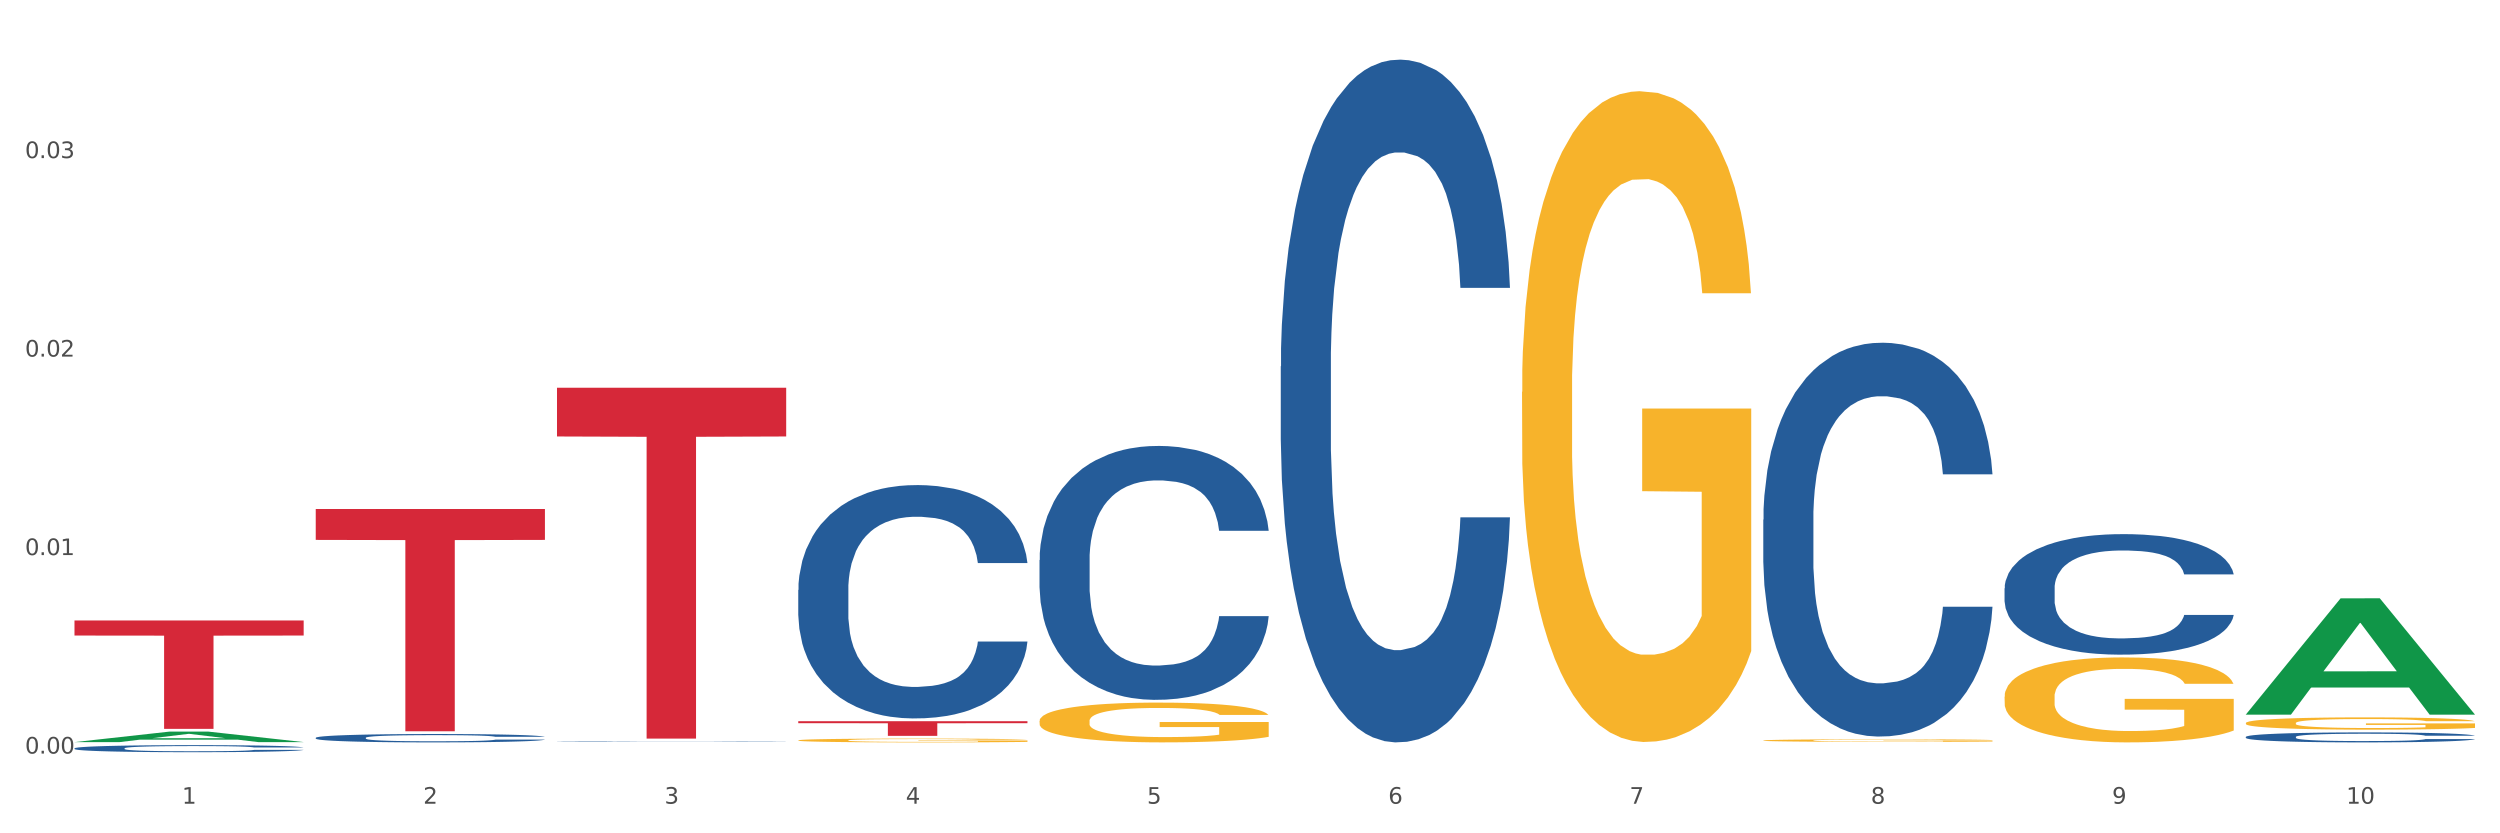 <?xml version="1.0" encoding="utf-8" standalone="no"?>
<!DOCTYPE svg PUBLIC "-//W3C//DTD SVG 1.1//EN"
  "http://www.w3.org/Graphics/SVG/1.1/DTD/svg11.dtd">
<svg xmlns:xlink="http://www.w3.org/1999/xlink" width="1080pt" height="360pt" viewBox="0 0 1080 360" xmlns="http://www.w3.org/2000/svg" version="1.1">
 <rect x="0" y="0" width="1080" height="360" fill="#333333" stroke="none"/>
 <defs>
  <style type="text/css">*{stroke-linejoin: round; stroke-linecap: butt}</style>
 </defs>
 <g id="figure_1">
  <g id="patch_1">
   <path d="M 0 360 
L 1080 360 
L 1080 0 
L 0 0 
z
" style="fill: #ffffff; stroke: #ffffff; stroke-linejoin: miter"/>
  </g>
  <g id="axes_1">
   <g id="matplotlib.axis_1">
    <g id="xtick_1">
     <g id="text_1">
      <!-- 1 -->
      <g style="fill: #4d4d4d" transform="translate(78.627 347.204) scale(0.096 -0.096)">
       <defs>
        <path id="DejaVuSans-31" d="M 794 531 
L 1825 531 
L 1825 4091 
L 703 3866 
L 703 4441 
L 1819 4666 
L 2450 4666 
L 2450 531 
L 3481 531 
L 3481 0 
L 794 0 
L 794 531 
z
" transform="scale(0.016)"/>
       </defs>
       <use xlink:href="#DejaVuSans-31"/>
      </g>
     </g>
    </g>
    <g id="xtick_2">
     <g id="text_2">
      <!-- 2 -->
      <g style="fill: #4d4d4d" transform="translate(182.851 347.204) scale(0.096 -0.096)">
       <defs>
        <path id="DejaVuSans-32" d="M 1228 531 
L 3431 531 
L 3431 0 
L 469 0 
L 469 531 
Q 828 903 1448 1529 
Q 2069 2156 2228 2338 
Q 2531 2678 2651 2914 
Q 2772 3150 2772 3378 
Q 2772 3750 2511 3984 
Q 2250 4219 1831 4219 
Q 1534 4219 1204 4116 
Q 875 4013 500 3803 
L 500 4441 
Q 881 4594 1212 4672 
Q 1544 4750 1819 4750 
Q 2544 4750 2975 4387 
Q 3406 4025 3406 3419 
Q 3406 3131 3298 2873 
Q 3191 2616 2906 2266 
Q 2828 2175 2409 1742 
Q 1991 1309 1228 531 
z
" transform="scale(0.016)"/>
       </defs>
       <use xlink:href="#DejaVuSans-32"/>
      </g>
     </g>
    </g>
    <g id="xtick_3">
     <g id="text_3">
      <!-- 3 -->
      <g style="fill: #4d4d4d" transform="translate(287.074 347.204) scale(0.096 -0.096)">
       <defs>
        <path id="DejaVuSans-33" d="M 2597 2516 
Q 3050 2419 3304 2112 
Q 3559 1806 3559 1356 
Q 3559 666 3084 287 
Q 2609 -91 1734 -91 
Q 1441 -91 1130 -33 
Q 819 25 488 141 
L 488 750 
Q 750 597 1062 519 
Q 1375 441 1716 441 
Q 2309 441 2620 675 
Q 2931 909 2931 1356 
Q 2931 1769 2642 2001 
Q 2353 2234 1838 2234 
L 1294 2234 
L 1294 2753 
L 1863 2753 
Q 2328 2753 2575 2939 
Q 2822 3125 2822 3475 
Q 2822 3834 2567 4026 
Q 2313 4219 1838 4219 
Q 1578 4219 1281 4162 
Q 984 4106 628 3988 
L 628 4550 
Q 988 4650 1302 4700 
Q 1616 4750 1894 4750 
Q 2613 4750 3031 4423 
Q 3450 4097 3450 3541 
Q 3450 3153 3228 2886 
Q 3006 2619 2597 2516 
z
" transform="scale(0.016)"/>
       </defs>
       <use xlink:href="#DejaVuSans-33"/>
      </g>
     </g>
    </g>
    <g id="xtick_4">
     <g id="text_4">
      <!-- 4 -->
      <g style="fill: #4d4d4d" transform="translate(391.298 347.204) scale(0.096 -0.096)">
       <defs>
        <path id="DejaVuSans-34" d="M 2419 4116 
L 825 1625 
L 2419 1625 
L 2419 4116 
z
M 2253 4666 
L 3047 4666 
L 3047 1625 
L 3713 1625 
L 3713 1100 
L 3047 1100 
L 3047 0 
L 2419 0 
L 2419 1100 
L 313 1100 
L 313 1709 
L 2253 4666 
z
" transform="scale(0.016)"/>
       </defs>
       <use xlink:href="#DejaVuSans-34"/>
      </g>
     </g>
    </g>
    <g id="xtick_5">
     <g id="text_5">
      <!-- 5 -->
      <g style="fill: #4d4d4d" transform="translate(495.522 347.204) scale(0.096 -0.096)">
       <defs>
        <path id="DejaVuSans-35" d="M 691 4666 
L 3169 4666 
L 3169 4134 
L 1269 4134 
L 1269 2991 
Q 1406 3038 1543 3061 
Q 1681 3084 1819 3084 
Q 2600 3084 3056 2656 
Q 3513 2228 3513 1497 
Q 3513 744 3044 326 
Q 2575 -91 1722 -91 
Q 1428 -91 1123 -41 
Q 819 9 494 109 
L 494 744 
Q 775 591 1075 516 
Q 1375 441 1709 441 
Q 2250 441 2565 725 
Q 2881 1009 2881 1497 
Q 2881 1984 2565 2268 
Q 2250 2553 1709 2553 
Q 1456 2553 1204 2497 
Q 953 2441 691 2322 
L 691 4666 
z
" transform="scale(0.016)"/>
       </defs>
       <use xlink:href="#DejaVuSans-35"/>
      </g>
     </g>
    </g>
    <g id="xtick_6">
     <g id="text_6">
      <!-- 6 -->
      <g style="fill: #4d4d4d" transform="translate(599.745 347.204) scale(0.096 -0.096)">
       <defs>
        <path id="DejaVuSans-36" d="M 2113 2584 
Q 1688 2584 1439 2293 
Q 1191 2003 1191 1497 
Q 1191 994 1439 701 
Q 1688 409 2113 409 
Q 2538 409 2786 701 
Q 3034 994 3034 1497 
Q 3034 2003 2786 2293 
Q 2538 2584 2113 2584 
z
M 3366 4563 
L 3366 3988 
Q 3128 4100 2886 4159 
Q 2644 4219 2406 4219 
Q 1781 4219 1451 3797 
Q 1122 3375 1075 2522 
Q 1259 2794 1537 2939 
Q 1816 3084 2150 3084 
Q 2853 3084 3261 2657 
Q 3669 2231 3669 1497 
Q 3669 778 3244 343 
Q 2819 -91 2113 -91 
Q 1303 -91 875 529 
Q 447 1150 447 2328 
Q 447 3434 972 4092 
Q 1497 4750 2381 4750 
Q 2619 4750 2861 4703 
Q 3103 4656 3366 4563 
z
" transform="scale(0.016)"/>
       </defs>
       <use xlink:href="#DejaVuSans-36"/>
      </g>
     </g>
    </g>
    <g id="xtick_7">
     <g id="text_7">
      <!-- 7 -->
      <g style="fill: #4d4d4d" transform="translate(703.969 347.204) scale(0.096 -0.096)">
       <defs>
        <path id="DejaVuSans-37" d="M 525 4666 
L 3525 4666 
L 3525 4397 
L 1831 0 
L 1172 0 
L 2766 4134 
L 525 4134 
L 525 4666 
z
" transform="scale(0.016)"/>
       </defs>
       <use xlink:href="#DejaVuSans-37"/>
      </g>
     </g>
    </g>
    <g id="xtick_8">
     <g id="text_8">
      <!-- 8 -->
      <g style="fill: #4d4d4d" transform="translate(808.193 347.204) scale(0.096 -0.096)">
       <defs>
        <path id="DejaVuSans-38" d="M 2034 2216 
Q 1584 2216 1326 1975 
Q 1069 1734 1069 1313 
Q 1069 891 1326 650 
Q 1584 409 2034 409 
Q 2484 409 2743 651 
Q 3003 894 3003 1313 
Q 3003 1734 2745 1975 
Q 2488 2216 2034 2216 
z
M 1403 2484 
Q 997 2584 770 2862 
Q 544 3141 544 3541 
Q 544 4100 942 4425 
Q 1341 4750 2034 4750 
Q 2731 4750 3128 4425 
Q 3525 4100 3525 3541 
Q 3525 3141 3298 2862 
Q 3072 2584 2669 2484 
Q 3125 2378 3379 2068 
Q 3634 1759 3634 1313 
Q 3634 634 3220 271 
Q 2806 -91 2034 -91 
Q 1263 -91 848 271 
Q 434 634 434 1313 
Q 434 1759 690 2068 
Q 947 2378 1403 2484 
z
M 1172 3481 
Q 1172 3119 1398 2916 
Q 1625 2713 2034 2713 
Q 2441 2713 2670 2916 
Q 2900 3119 2900 3481 
Q 2900 3844 2670 4047 
Q 2441 4250 2034 4250 
Q 1625 4250 1398 4047 
Q 1172 3844 1172 3481 
z
" transform="scale(0.016)"/>
       </defs>
       <use xlink:href="#DejaVuSans-38"/>
      </g>
     </g>
    </g>
    <g id="xtick_9">
     <g id="text_9">
      <!-- 9 -->
      <g style="fill: #4d4d4d" transform="translate(912.416 347.204) scale(0.096 -0.096)">
       <defs>
        <path id="DejaVuSans-39" d="M 703 97 
L 703 672 
Q 941 559 1184 500 
Q 1428 441 1663 441 
Q 2288 441 2617 861 
Q 2947 1281 2994 2138 
Q 2813 1869 2534 1725 
Q 2256 1581 1919 1581 
Q 1219 1581 811 2004 
Q 403 2428 403 3163 
Q 403 3881 828 4315 
Q 1253 4750 1959 4750 
Q 2769 4750 3195 4129 
Q 3622 3509 3622 2328 
Q 3622 1225 3098 567 
Q 2575 -91 1691 -91 
Q 1453 -91 1209 -44 
Q 966 3 703 97 
z
M 1959 2075 
Q 2384 2075 2632 2365 
Q 2881 2656 2881 3163 
Q 2881 3666 2632 3958 
Q 2384 4250 1959 4250 
Q 1534 4250 1286 3958 
Q 1038 3666 1038 3163 
Q 1038 2656 1286 2365 
Q 1534 2075 1959 2075 
z
" transform="scale(0.016)"/>
       </defs>
       <use xlink:href="#DejaVuSans-39"/>
      </g>
     </g>
    </g>
    <g id="xtick_10">
     <g id="text_10">
      <!-- 10 -->
      <g style="fill: #4d4d4d" transform="translate(1013.586 347.204) scale(0.096 -0.096)">
       <defs>
        <path id="DejaVuSans-30" d="M 2034 4250 
Q 1547 4250 1301 3770 
Q 1056 3291 1056 2328 
Q 1056 1369 1301 889 
Q 1547 409 2034 409 
Q 2525 409 2770 889 
Q 3016 1369 3016 2328 
Q 3016 3291 2770 3770 
Q 2525 4250 2034 4250 
z
M 2034 4750 
Q 2819 4750 3233 4129 
Q 3647 3509 3647 2328 
Q 3647 1150 3233 529 
Q 2819 -91 2034 -91 
Q 1250 -91 836 529 
Q 422 1150 422 2328 
Q 422 3509 836 4129 
Q 1250 4750 2034 4750 
z
" transform="scale(0.016)"/>
       </defs>
       <use xlink:href="#DejaVuSans-31"/>
       <use xlink:href="#DejaVuSans-30" transform="translate(63.623 0)"/>
      </g>
     </g>
    </g>
    <g id="xtick_11"/>
    <g id="xtick_12"/>
    <g id="xtick_13"/>
    <g id="xtick_14"/>
    <g id="xtick_15"/>
    <g id="xtick_16"/>
    <g id="xtick_17"/>
    <g id="xtick_18"/>
    <g id="xtick_19"/>
   </g>
   <g id="matplotlib.axis_2">
    <g id="ytick_1">
     <g id="text_11">
      <!-- 0.00 -->
      <g style="fill: #4d4d4d" transform="translate(10.8 325.547) scale(0.096 -0.096)">
       <defs>
        <path id="DejaVuSans-2e" d="M 684 794 
L 1344 794 
L 1344 0 
L 684 0 
L 684 794 
z
" transform="scale(0.016)"/>
       </defs>
       <use xlink:href="#DejaVuSans-30"/>
       <use xlink:href="#DejaVuSans-2e" transform="translate(63.623 0)"/>
       <use xlink:href="#DejaVuSans-30" transform="translate(95.41 0)"/>
       <use xlink:href="#DejaVuSans-30" transform="translate(159.033 0)"/>
      </g>
     </g>
    </g>
    <g id="ytick_2">
     <g id="text_12">
      <!-- 0.01 -->
      <g style="fill: #4d4d4d" transform="translate(10.8 239.799) scale(0.096 -0.096)">
       <use xlink:href="#DejaVuSans-30"/>
       <use xlink:href="#DejaVuSans-2e" transform="translate(63.623 0)"/>
       <use xlink:href="#DejaVuSans-30" transform="translate(95.41 0)"/>
       <use xlink:href="#DejaVuSans-31" transform="translate(159.033 0)"/>
      </g>
     </g>
    </g>
    <g id="ytick_3">
     <g id="text_13">
      <!-- 0.02 -->
      <g style="fill: #4d4d4d" transform="translate(10.8 154.05) scale(0.096 -0.096)">
       <use xlink:href="#DejaVuSans-30"/>
       <use xlink:href="#DejaVuSans-2e" transform="translate(63.623 0)"/>
       <use xlink:href="#DejaVuSans-30" transform="translate(95.41 0)"/>
       <use xlink:href="#DejaVuSans-32" transform="translate(159.033 0)"/>
      </g>
     </g>
    </g>
    <g id="ytick_4">
     <g id="text_14">
      <!-- 0.03 -->
      <g style="fill: #4d4d4d" transform="translate(10.8 68.302) scale(0.096 -0.096)">
       <use xlink:href="#DejaVuSans-30"/>
       <use xlink:href="#DejaVuSans-2e" transform="translate(63.623 0)"/>
       <use xlink:href="#DejaVuSans-30" transform="translate(95.41 0)"/>
       <use xlink:href="#DejaVuSans-33" transform="translate(159.033 0)"/>
      </g>
     </g>
    </g>
    <g id="ytick_5"/>
    <g id="ytick_6"/>
    <g id="ytick_7"/>
    <g id="ytick_8"/>
   </g>
   <g id="PolyCollection_1">
    <path d="M 32.175 320.582 
L 32.277 320.577 
L 73.107 316.065 
L 90.051 316.061 
L 131.187 320.59 
L 111.589 320.59 
L 102.709 319.536 
L 60.552 319.536 
L 60.246 319.553 
L 51.671 320.59 
L 32.175 320.59 
L 32.175 320.582 
L 65.86 318.906 
L 97.401 318.902 
L 81.783 317.026 
L 81.579 317.018 
L 81.375 317.031 
L 65.758 318.902 
L 65.86 318.906 
L 32.175 320.582 
z
" clip-path="url(#p6078675126)" style="fill: #109648"/>
    <path d="M 240.622 320.357 
L 240.739 320.357 
L 240.739 320.351 
L 241.09 320.343 
L 242.378 320.328 
L 244.016 320.317 
L 246.825 320.304 
L 248.347 320.299 
L 250.336 320.293 
L 254.432 320.283 
L 259.114 320.275 
L 262.391 320.27 
L 264.849 320.267 
L 270.349 320.262 
L 273.509 320.26 
L 276.786 320.258 
L 279.595 320.257 
L 284.277 320.255 
L 288.022 320.254 
L 292.352 320.254 
L 295.98 320.254 
L 300.779 320.255 
L 307.801 320.258 
L 310.493 320.259 
L 314.121 320.262 
L 317.866 320.265 
L 320.909 320.268 
L 324.42 320.273 
L 328.048 320.279 
L 331.559 320.287 
L 334.017 320.295 
L 336.007 320.302 
L 337.762 320.312 
L 339.049 320.322 
L 339.635 320.33 
L 318.217 320.33 
L 317.632 320.323 
L 316.462 320.314 
L 315.291 320.309 
L 314.004 320.304 
L 312.014 320.299 
L 310.259 320.296 
L 307.333 320.292 
L 304.641 320.289 
L 302.417 320.288 
L 299.725 320.287 
L 293.991 320.285 
L 289.894 320.285 
L 287.32 320.286 
L 284.16 320.287 
L 281.468 320.288 
L 278.308 320.291 
L 275.85 320.293 
L 273.392 320.297 
L 271.988 320.299 
L 269.881 320.304 
L 268.477 320.308 
L 266.604 320.314 
L 265.551 320.319 
L 263.678 320.331 
L 262.859 320.339 
L 262.508 320.345 
L 262.274 320.352 
L 262.274 320.385 
L 262.976 320.399 
L 263.561 320.405 
L 264.498 320.413 
L 266.253 320.422 
L 268.828 320.431 
L 271.52 320.437 
L 273.743 320.441 
L 275.85 320.444 
L 277.957 320.446 
L 280.532 320.448 
L 282.638 320.45 
L 285.798 320.451 
L 289.543 320.451 
L 292.469 320.451 
L 298.438 320.45 
L 301.13 320.449 
L 303.705 320.448 
L 306.513 320.446 
L 308.737 320.443 
L 310.025 320.441 
L 312.131 320.437 
L 313.77 320.433 
L 315.174 320.428 
L 316.11 320.424 
L 317.164 320.418 
L 317.983 320.411 
L 318.217 320.407 
L 339.635 320.407 
L 339.167 320.415 
L 338.347 320.422 
L 336.709 320.432 
L 335.421 320.437 
L 333.432 320.444 
L 331.325 320.45 
L 328.399 320.456 
L 325.707 320.461 
L 322.899 320.465 
L 319.856 320.469 
L 314.355 320.474 
L 312.365 320.476 
L 308.152 320.478 
L 304.875 320.48 
L 300.077 320.481 
L 295.161 320.482 
L 290.011 320.482 
L 285.447 320.482 
L 280.414 320.481 
L 277.254 320.479 
L 273.743 320.477 
L 269.647 320.475 
L 265.785 320.471 
L 262.157 320.467 
L 258.763 320.462 
L 255.603 320.457 
L 251.507 320.448 
L 248.464 320.439 
L 246.24 320.431 
L 244.718 320.424 
L 243.197 320.415 
L 242.378 320.409 
L 241.09 320.395 
L 240.622 320.381 
L 240.622 320.357 
z
" clip-path="url(#p6078675126)" style="fill: #255c99"/>
    <path d="M 344.846 254.85 
L 344.963 254.758 
L 344.963 252.18 
L 345.314 248.681 
L 346.601 242.236 
L 348.24 237.356 
L 351.049 231.648 
L 352.57 229.254 
L 354.56 226.584 
L 358.656 222.256 
L 363.338 218.574 
L 366.615 216.548 
L 369.072 215.259 
L 374.573 212.957 
L 377.733 211.944 
L 381.01 211.116 
L 383.819 210.563 
L 388.5 209.919 
L 392.245 209.643 
L 396.576 209.55 
L 400.204 209.643 
L 405.002 210.011 
L 412.025 211.116 
L 414.716 211.76 
L 418.344 212.865 
L 422.09 214.338 
L 425.133 215.811 
L 428.644 217.929 
L 432.272 220.691 
L 435.783 224.19 
L 438.241 227.412 
L 440.23 230.819 
L 441.986 234.962 
L 443.273 239.474 
L 443.858 243.249 
L 422.441 243.249 
L 421.856 239.842 
L 420.685 236.159 
L 419.515 233.673 
L 418.227 231.648 
L 416.238 229.346 
L 414.482 227.873 
L 411.556 226.123 
L 408.865 225.019 
L 406.641 224.374 
L 403.949 223.822 
L 398.214 223.269 
L 394.118 223.269 
L 391.543 223.453 
L 388.383 223.914 
L 385.691 224.558 
L 382.531 225.663 
L 380.074 226.86 
L 377.616 228.425 
L 376.211 229.53 
L 374.105 231.556 
L 372.7 233.213 
L 370.828 236.067 
L 369.775 238.093 
L 367.902 243.341 
L 367.083 247.208 
L 366.732 249.878 
L 366.498 252.824 
L 366.498 267.187 
L 367.2 273.632 
L 367.785 276.395 
L 368.721 279.525 
L 370.477 283.576 
L 373.052 287.535 
L 375.743 290.389 
L 377.967 292.139 
L 380.074 293.428 
L 382.18 294.441 
L 384.755 295.361 
L 386.862 295.914 
L 390.022 296.466 
L 393.767 296.742 
L 396.693 296.742 
L 402.662 296.282 
L 405.353 295.822 
L 407.928 295.177 
L 410.737 294.164 
L 412.961 293.06 
L 414.248 292.231 
L 416.355 290.482 
L 417.993 288.64 
L 419.398 286.522 
L 420.334 284.681 
L 421.387 281.919 
L 422.207 278.788 
L 422.441 277.131 
L 443.858 277.131 
L 443.39 280.446 
L 442.571 283.668 
L 440.932 287.996 
L 439.645 290.482 
L 437.655 293.52 
L 435.549 296.098 
L 432.623 298.952 
L 429.931 301.07 
L 427.122 302.911 
L 424.079 304.569 
L 418.579 306.87 
L 416.589 307.515 
L 412.376 308.62 
L 409.099 309.264 
L 404.3 309.909 
L 399.385 310.277 
L 394.235 310.369 
L 389.671 310.185 
L 384.638 309.632 
L 381.478 309.08 
L 377.967 308.251 
L 373.871 306.962 
L 370.009 305.397 
L 366.38 303.556 
L 362.986 301.438 
L 359.826 299.044 
L 355.73 295.085 
L 352.687 291.218 
L 350.464 287.627 
L 348.942 284.589 
L 347.421 280.722 
L 346.601 278.052 
L 345.314 271.607 
L 344.846 265.622 
L 344.846 254.85 
z
" clip-path="url(#p6078675126)" style="fill: #255c99"/>
    <path d="M 449.069 241.929 
L 449.187 241.829 
L 449.187 239.024 
L 449.538 235.217 
L 450.825 228.205 
L 452.464 222.895 
L 455.272 216.684 
L 456.794 214.079 
L 458.783 211.174 
L 462.88 206.466 
L 467.561 202.459 
L 470.838 200.255 
L 473.296 198.852 
L 478.797 196.348 
L 481.957 195.246 
L 485.234 194.344 
L 488.042 193.743 
L 492.724 193.042 
L 496.469 192.741 
L 500.799 192.641 
L 504.427 192.741 
L 509.226 193.142 
L 516.248 194.344 
L 518.94 195.045 
L 522.568 196.247 
L 526.313 197.85 
L 529.356 199.453 
L 532.867 201.757 
L 536.495 204.763 
L 540.006 208.57 
L 542.464 212.076 
L 544.454 215.782 
L 546.209 220.291 
L 547.497 225.199 
L 548.082 229.307 
L 526.664 229.307 
L 526.079 225.6 
L 524.909 221.593 
L 523.738 218.888 
L 522.451 216.684 
L 520.461 214.18 
L 518.706 212.577 
L 515.78 210.673 
L 513.088 209.471 
L 510.864 208.77 
L 508.173 208.169 
L 502.438 207.568 
L 498.342 207.568 
L 495.767 207.768 
L 492.607 208.269 
L 489.915 208.97 
L 486.755 210.172 
L 484.297 211.475 
L 481.84 213.178 
L 480.435 214.38 
L 478.328 216.584 
L 476.924 218.387 
L 475.051 221.493 
L 473.998 223.697 
L 472.126 229.407 
L 471.306 233.614 
L 470.955 236.52 
L 470.721 239.725 
L 470.721 255.353 
L 471.423 262.366 
L 472.009 265.371 
L 472.945 268.777 
L 474.7 273.185 
L 477.275 277.493 
L 479.967 280.599 
L 482.191 282.502 
L 484.297 283.904 
L 486.404 285.006 
L 488.979 286.008 
L 491.085 286.609 
L 494.245 287.21 
L 497.991 287.511 
L 500.916 287.511 
L 506.885 287.01 
L 509.577 286.509 
L 512.152 285.808 
L 514.961 284.706 
L 517.184 283.504 
L 518.472 282.602 
L 520.578 280.699 
L 522.217 278.695 
L 523.621 276.391 
L 524.558 274.387 
L 525.611 271.382 
L 526.43 267.976 
L 526.664 266.173 
L 548.082 266.173 
L 547.614 269.779 
L 546.795 273.285 
L 545.156 277.994 
L 543.869 280.699 
L 541.879 284.005 
L 539.772 286.81 
L 536.846 289.915 
L 534.155 292.219 
L 531.346 294.223 
L 528.303 296.026 
L 522.802 298.531 
L 520.813 299.232 
L 516.599 300.434 
L 513.322 301.135 
L 508.524 301.837 
L 503.608 302.237 
L 498.459 302.337 
L 493.894 302.137 
L 488.862 301.536 
L 485.702 300.935 
L 482.191 300.033 
L 478.094 298.631 
L 474.232 296.928 
L 470.604 294.924 
L 467.21 292.62 
L 464.05 290.015 
L 459.954 285.708 
L 456.911 281.5 
L 454.687 277.593 
L 453.166 274.287 
L 451.644 270.08 
L 450.825 267.174 
L 449.538 260.162 
L 449.069 253.65 
L 449.069 241.929 
z
" clip-path="url(#p6078675126)" style="fill: #255c99"/>
    <path d="M 553.293 158.287 
L 553.41 158.018 
L 553.41 150.476 
L 553.761 140.24 
L 555.049 121.384 
L 556.687 107.108 
L 559.496 90.407 
L 561.017 83.404 
L 563.007 75.592 
L 567.103 62.932 
L 571.785 52.157 
L 575.062 46.231 
L 577.52 42.46 
L 583.02 35.726 
L 586.18 32.763 
L 589.457 30.339 
L 592.266 28.723 
L 596.948 26.837 
L 600.693 26.029 
L 605.023 25.759 
L 608.651 26.029 
L 613.45 27.106 
L 620.472 30.339 
L 623.164 32.224 
L 626.792 35.457 
L 630.537 39.767 
L 633.58 44.076 
L 637.091 50.272 
L 640.719 58.353 
L 644.23 68.589 
L 646.688 78.016 
L 648.677 87.983 
L 650.433 100.104 
L 651.72 113.303 
L 652.306 124.347 
L 630.888 124.347 
L 630.303 114.381 
L 629.132 103.606 
L 627.962 96.333 
L 626.675 90.407 
L 624.685 83.673 
L 622.929 79.363 
L 620.004 74.245 
L 617.312 71.013 
L 615.088 69.127 
L 612.396 67.511 
L 606.661 65.895 
L 602.565 65.895 
L 599.99 66.434 
L 596.83 67.781 
L 594.139 69.666 
L 590.979 72.899 
L 588.521 76.4 
L 586.063 80.979 
L 584.659 84.212 
L 582.552 90.138 
L 581.148 94.986 
L 579.275 103.337 
L 578.222 109.263 
L 576.349 124.617 
L 575.53 135.93 
L 575.179 143.742 
L 574.945 152.361 
L 574.945 194.382 
L 575.647 213.238 
L 576.232 221.319 
L 577.168 230.477 
L 578.924 242.33 
L 581.499 253.912 
L 584.191 262.263 
L 586.414 267.381 
L 588.521 271.152 
L 590.628 274.115 
L 593.202 276.808 
L 595.309 278.425 
L 598.469 280.041 
L 602.214 280.849 
L 605.14 280.849 
L 611.109 279.502 
L 613.801 278.155 
L 616.375 276.27 
L 619.184 273.307 
L 621.408 270.074 
L 622.695 267.65 
L 624.802 262.532 
L 626.441 257.145 
L 627.845 250.949 
L 628.781 245.562 
L 629.835 237.481 
L 630.654 228.323 
L 630.888 223.474 
L 652.306 223.474 
L 651.837 233.171 
L 651.018 242.599 
L 649.38 255.259 
L 648.092 262.532 
L 646.103 271.421 
L 643.996 278.963 
L 641.07 287.314 
L 638.378 293.509 
L 635.569 298.896 
L 632.526 303.745 
L 627.026 310.479 
L 625.036 312.365 
L 620.823 315.597 
L 617.546 317.483 
L 612.747 319.368 
L 607.832 320.446 
L 602.682 320.715 
L 598.118 320.176 
L 593.085 318.56 
L 589.925 316.944 
L 586.414 314.52 
L 582.318 310.748 
L 578.456 306.169 
L 574.828 300.782 
L 571.434 294.586 
L 568.274 287.583 
L 564.177 276 
L 561.135 264.687 
L 558.911 254.182 
L 557.389 245.293 
L 555.868 233.979 
L 555.049 226.168 
L 553.761 207.312 
L 553.293 189.803 
L 553.293 158.287 
z
" clip-path="url(#p6078675126)" style="fill: #255c99"/>
    <path d="M 761.74 224.501 
L 761.857 224.345 
L 761.857 219.995 
L 762.208 214.09 
L 763.496 203.213 
L 765.134 194.978 
L 767.943 185.345 
L 769.465 181.305 
L 771.454 176.799 
L 775.551 169.496 
L 780.232 163.28 
L 783.509 159.862 
L 785.967 157.687 
L 791.467 153.802 
L 794.627 152.093 
L 797.904 150.694 
L 800.713 149.762 
L 805.395 148.674 
L 809.14 148.208 
L 813.47 148.053 
L 817.098 148.208 
L 821.897 148.83 
L 828.919 150.694 
L 831.611 151.782 
L 835.239 153.647 
L 838.984 156.133 
L 842.027 158.619 
L 845.538 162.193 
L 849.166 166.854 
L 852.677 172.759 
L 855.135 178.197 
L 857.125 183.946 
L 858.88 190.938 
L 860.168 198.552 
L 860.753 204.923 
L 839.335 204.923 
L 838.75 199.174 
L 837.58 192.958 
L 836.409 188.763 
L 835.122 185.345 
L 833.132 181.46 
L 831.377 178.974 
L 828.451 176.022 
L 825.759 174.157 
L 823.535 173.069 
L 820.843 172.137 
L 815.109 171.205 
L 811.012 171.205 
L 808.438 171.516 
L 805.278 172.292 
L 802.586 173.38 
L 799.426 175.245 
L 796.968 177.265 
L 794.51 179.906 
L 793.106 181.771 
L 790.999 185.189 
L 789.595 187.986 
L 787.722 192.803 
L 786.669 196.221 
L 784.796 205.078 
L 783.977 211.604 
L 783.626 216.11 
L 783.392 221.082 
L 783.392 245.322 
L 784.094 256.199 
L 784.679 260.86 
L 785.616 266.143 
L 787.371 272.98 
L 789.946 279.661 
L 792.638 284.478 
L 794.862 287.43 
L 796.968 289.606 
L 799.075 291.315 
L 801.65 292.869 
L 803.756 293.801 
L 806.916 294.733 
L 810.661 295.199 
L 813.587 295.199 
L 819.556 294.423 
L 822.248 293.646 
L 824.823 292.558 
L 827.632 290.849 
L 829.855 288.984 
L 831.143 287.586 
L 833.249 284.634 
L 834.888 281.526 
L 836.292 277.952 
L 837.229 274.844 
L 838.282 270.183 
L 839.101 264.9 
L 839.335 262.103 
L 860.753 262.103 
L 860.285 267.697 
L 859.465 273.135 
L 857.827 280.438 
L 856.539 284.634 
L 854.55 289.761 
L 852.443 294.112 
L 849.517 298.929 
L 846.825 302.502 
L 844.017 305.61 
L 840.974 308.407 
L 835.473 312.291 
L 833.483 313.379 
L 829.27 315.244 
L 825.993 316.331 
L 821.195 317.419 
L 816.279 318.041 
L 811.13 318.196 
L 806.565 317.885 
L 801.533 316.953 
L 798.373 316.021 
L 794.862 314.622 
L 790.765 312.447 
L 786.903 309.805 
L 783.275 306.698 
L 779.881 303.124 
L 776.721 299.084 
L 772.625 292.403 
L 769.582 285.877 
L 767.358 279.817 
L 765.837 274.689 
L 764.315 268.163 
L 763.496 263.657 
L 762.208 252.78 
L 761.74 242.68 
L 761.74 224.501 
z
" clip-path="url(#p6078675126)" style="fill: #255c99"/>
    <path d="M 865.964 254.139 
L 866.081 254.092 
L 866.081 252.76 
L 866.432 250.953 
L 867.719 247.624 
L 869.358 245.103 
L 872.167 242.155 
L 873.688 240.918 
L 875.678 239.539 
L 879.774 237.304 
L 884.456 235.401 
L 887.733 234.355 
L 890.19 233.689 
L 895.691 232.5 
L 898.851 231.977 
L 902.128 231.549 
L 904.937 231.264 
L 909.618 230.931 
L 913.364 230.788 
L 917.694 230.741 
L 921.322 230.788 
L 926.12 230.979 
L 933.143 231.549 
L 935.834 231.882 
L 939.463 232.453 
L 943.208 233.214 
L 946.251 233.975 
L 949.762 235.069 
L 953.39 236.495 
L 956.901 238.302 
L 959.359 239.967 
L 961.348 241.727 
L 963.104 243.867 
L 964.391 246.197 
L 964.976 248.147 
L 943.559 248.147 
L 942.974 246.387 
L 941.803 244.485 
L 940.633 243.201 
L 939.346 242.155 
L 937.356 240.966 
L 935.6 240.205 
L 932.674 239.301 
L 929.983 238.73 
L 927.759 238.398 
L 925.067 238.112 
L 919.332 237.827 
L 915.236 237.827 
L 912.661 237.922 
L 909.501 238.16 
L 906.81 238.493 
L 903.65 239.063 
L 901.192 239.682 
L 898.734 240.49 
L 897.33 241.061 
L 895.223 242.107 
L 893.819 242.963 
L 891.946 244.437 
L 890.893 245.484 
L 889.02 248.195 
L 888.201 250.192 
L 887.85 251.571 
L 887.616 253.093 
L 887.616 260.512 
L 888.318 263.841 
L 888.903 265.268 
L 889.839 266.885 
L 891.595 268.977 
L 894.17 271.022 
L 896.861 272.497 
L 899.085 273.4 
L 901.192 274.066 
L 903.298 274.589 
L 905.873 275.065 
L 907.98 275.35 
L 911.14 275.636 
L 914.885 275.778 
L 917.811 275.778 
L 923.78 275.54 
L 926.472 275.303 
L 929.046 274.97 
L 931.855 274.447 
L 934.079 273.876 
L 935.366 273.448 
L 937.473 272.544 
L 939.111 271.593 
L 940.516 270.499 
L 941.452 269.548 
L 942.505 268.121 
L 943.325 266.504 
L 943.559 265.648 
L 964.976 265.648 
L 964.508 267.36 
L 963.689 269.025 
L 962.05 271.26 
L 960.763 272.544 
L 958.773 274.114 
L 956.667 275.445 
L 953.741 276.92 
L 951.049 278.013 
L 948.24 278.965 
L 945.197 279.821 
L 939.697 281.01 
L 937.707 281.343 
L 933.494 281.913 
L 930.217 282.246 
L 925.418 282.579 
L 920.503 282.769 
L 915.353 282.817 
L 910.789 282.722 
L 905.756 282.436 
L 902.596 282.151 
L 899.085 281.723 
L 894.989 281.057 
L 891.127 280.249 
L 887.499 279.298 
L 884.105 278.204 
L 880.945 276.967 
L 876.848 274.922 
L 873.805 272.925 
L 871.582 271.07 
L 870.06 269.501 
L 868.539 267.503 
L 867.719 266.124 
L 866.432 262.795 
L 865.964 259.704 
L 865.964 254.139 
z
" clip-path="url(#p6078675126)" style="fill: #255c99"/>
    <path d="M 970.188 318.337 
L 970.305 318.333 
L 970.305 318.223 
L 970.656 318.073 
L 971.943 317.797 
L 973.582 317.588 
L 976.39 317.343 
L 977.912 317.241 
L 979.902 317.126 
L 983.998 316.941 
L 988.679 316.783 
L 991.956 316.697 
L 994.414 316.641 
L 999.915 316.543 
L 1003.075 316.499 
L 1006.352 316.464 
L 1009.161 316.44 
L 1013.842 316.413 
L 1017.587 316.401 
L 1021.917 316.397 
L 1025.546 316.401 
L 1030.344 316.417 
L 1037.366 316.464 
L 1040.058 316.492 
L 1043.686 316.539 
L 1047.431 316.602 
L 1050.474 316.665 
L 1053.985 316.756 
L 1057.613 316.874 
L 1061.125 317.024 
L 1063.582 317.162 
L 1065.572 317.308 
L 1067.327 317.485 
L 1068.615 317.679 
L 1069.2 317.84 
L 1047.782 317.84 
L 1047.197 317.694 
L 1046.027 317.537 
L 1044.857 317.43 
L 1043.569 317.343 
L 1041.58 317.245 
L 1039.824 317.182 
L 1036.898 317.107 
L 1034.206 317.059 
L 1031.983 317.032 
L 1029.291 317.008 
L 1023.556 316.985 
L 1019.46 316.985 
L 1016.885 316.992 
L 1013.725 317.012 
L 1011.033 317.04 
L 1007.873 317.087 
L 1005.415 317.138 
L 1002.958 317.205 
L 1001.553 317.253 
L 999.447 317.339 
L 998.042 317.41 
L 996.17 317.533 
L 995.116 317.619 
L 993.244 317.844 
L 992.424 318.01 
L 992.073 318.124 
L 991.839 318.25 
L 991.839 318.866 
L 992.541 319.142 
L 993.127 319.26 
L 994.063 319.394 
L 995.818 319.567 
L 998.393 319.737 
L 1001.085 319.859 
L 1003.309 319.934 
L 1005.415 319.989 
L 1007.522 320.033 
L 1010.097 320.072 
L 1012.203 320.096 
L 1015.363 320.12 
L 1019.109 320.131 
L 1022.035 320.131 
L 1028.003 320.112 
L 1030.695 320.092 
L 1033.27 320.064 
L 1036.079 320.021 
L 1038.303 319.974 
L 1039.59 319.938 
L 1041.697 319.863 
L 1043.335 319.784 
L 1044.739 319.694 
L 1045.676 319.615 
L 1046.729 319.496 
L 1047.548 319.362 
L 1047.782 319.291 
L 1069.2 319.291 
L 1068.732 319.433 
L 1067.913 319.571 
L 1066.274 319.757 
L 1064.987 319.863 
L 1062.997 319.993 
L 1060.89 320.104 
L 1057.965 320.226 
L 1055.273 320.317 
L 1052.464 320.396 
L 1049.421 320.467 
L 1043.92 320.565 
L 1041.931 320.593 
L 1037.717 320.64 
L 1034.44 320.668 
L 1029.642 320.695 
L 1024.726 320.711 
L 1019.577 320.715 
L 1015.012 320.707 
L 1009.98 320.683 
L 1006.82 320.66 
L 1003.309 320.624 
L 999.212 320.569 
L 995.35 320.502 
L 991.722 320.423 
L 988.328 320.332 
L 985.168 320.23 
L 981.072 320.06 
L 978.029 319.895 
L 975.805 319.741 
L 974.284 319.611 
L 972.762 319.445 
L 971.943 319.331 
L 970.656 319.055 
L 970.188 318.798 
L 970.188 318.337 
z
" clip-path="url(#p6078675126)" style="fill: #255c99"/>
    <path d="M 136.399 318.722 
L 136.516 318.718 
L 136.516 318.626 
L 136.867 318.5 
L 138.154 318.269 
L 139.793 318.094 
L 142.602 317.889 
L 144.123 317.803 
L 146.113 317.707 
L 150.209 317.551 
L 154.89 317.419 
L 158.167 317.346 
L 160.625 317.3 
L 166.126 317.217 
L 169.286 317.181 
L 172.563 317.151 
L 175.372 317.132 
L 180.053 317.108 
L 183.798 317.098 
L 188.129 317.095 
L 191.757 317.098 
L 196.555 317.112 
L 203.577 317.151 
L 206.269 317.175 
L 209.897 317.214 
L 213.642 317.267 
L 216.685 317.32 
L 220.196 317.396 
L 223.824 317.495 
L 227.336 317.621 
L 229.793 317.736 
L 231.783 317.859 
L 233.538 318.008 
L 234.826 318.17 
L 235.411 318.305 
L 213.993 318.305 
L 213.408 318.183 
L 212.238 318.051 
L 211.068 317.961 
L 209.78 317.889 
L 207.791 317.806 
L 206.035 317.753 
L 203.109 317.69 
L 200.417 317.651 
L 198.194 317.627 
L 195.502 317.608 
L 189.767 317.588 
L 185.671 317.588 
L 183.096 317.594 
L 179.936 317.611 
L 177.244 317.634 
L 174.084 317.674 
L 171.626 317.717 
L 169.169 317.773 
L 167.764 317.813 
L 165.658 317.885 
L 164.253 317.945 
L 162.381 318.047 
L 161.327 318.12 
L 159.455 318.308 
L 158.635 318.447 
L 158.284 318.543 
L 158.05 318.649 
L 158.05 319.165 
L 158.752 319.396 
L 159.338 319.495 
L 160.274 319.608 
L 162.029 319.753 
L 164.604 319.895 
L 167.296 319.998 
L 169.52 320.06 
L 171.626 320.107 
L 173.733 320.143 
L 176.308 320.176 
L 178.415 320.196 
L 181.575 320.216 
L 185.32 320.226 
L 188.246 320.226 
L 194.214 320.209 
L 196.906 320.193 
L 199.481 320.17 
L 202.29 320.133 
L 204.514 320.093 
L 205.801 320.064 
L 207.908 320.001 
L 209.546 319.935 
L 210.951 319.859 
L 211.887 319.793 
L 212.94 319.693 
L 213.759 319.581 
L 213.993 319.522 
L 235.411 319.522 
L 234.943 319.641 
L 234.124 319.756 
L 232.485 319.912 
L 231.198 320.001 
L 229.208 320.11 
L 227.102 320.203 
L 224.176 320.305 
L 221.484 320.381 
L 218.675 320.447 
L 215.632 320.507 
L 210.131 320.589 
L 208.142 320.612 
L 203.928 320.652 
L 200.651 320.675 
L 195.853 320.698 
L 190.937 320.712 
L 185.788 320.715 
L 181.223 320.708 
L 176.191 320.689 
L 173.031 320.669 
L 169.52 320.639 
L 165.424 320.593 
L 161.561 320.536 
L 157.933 320.47 
L 154.539 320.394 
L 151.379 320.308 
L 147.283 320.166 
L 144.24 320.027 
L 142.016 319.898 
L 140.495 319.789 
L 138.973 319.651 
L 138.154 319.555 
L 136.867 319.323 
L 136.399 319.108 
L 136.399 318.722 
z
" clip-path="url(#p6078675126)" style="fill: #255c99"/>
    <path d="M 865.964 300.967 
L 866.081 300.933 
L 866.081 299.726 
L 866.315 298.687 
L 867.484 296.172 
L 869.237 294.093 
L 870.523 292.987 
L 871.809 292.082 
L 873.329 291.176 
L 875.199 290.238 
L 878.589 288.863 
L 880.693 288.159 
L 883.265 287.421 
L 887.941 286.348 
L 891.331 285.745 
L 894.838 285.242 
L 900.566 284.638 
L 904.306 284.37 
L 908.281 284.169 
L 913.074 284.035 
L 916.698 284.001 
L 924.647 284.102 
L 931.427 284.404 
L 934.7 284.638 
L 938.908 285.041 
L 941.129 285.309 
L 944.753 285.845 
L 948.494 286.55 
L 951.066 287.153 
L 954.923 288.293 
L 957.846 289.433 
L 960.534 290.841 
L 961.937 291.813 
L 962.989 292.719 
L 963.924 293.758 
L 964.859 295.401 
L 943.818 295.401 
L 943 294.228 
L 941.714 293.121 
L 939.843 292.048 
L 938.207 291.378 
L 935.401 290.539 
L 932.829 290.003 
L 930.141 289.601 
L 926.868 289.265 
L 924.296 289.098 
L 920.672 288.964 
L 913.541 288.997 
L 908.749 289.265 
L 905.475 289.601 
L 903.371 289.902 
L 901.501 290.238 
L 899.397 290.707 
L 896.942 291.411 
L 895.188 292.048 
L 893.435 292.853 
L 892.032 293.658 
L 890.746 294.596 
L 889.694 295.602 
L 888.876 296.642 
L 888.175 297.916 
L 887.59 300.028 
L 887.59 304.621 
L 887.824 305.661 
L 888.408 307.035 
L 889.11 308.075 
L 890.279 309.315 
L 891.331 310.154 
L 893.318 311.361 
L 895.539 312.366 
L 897.293 313.003 
L 899.046 313.54 
L 902.085 314.278 
L 905.475 314.881 
L 908.398 315.25 
L 912.372 315.585 
L 915.061 315.719 
L 917.399 315.786 
L 923.127 315.786 
L 927.218 315.686 
L 931.777 315.451 
L 935.284 315.149 
L 938.207 314.78 
L 941.48 314.177 
L 943.584 313.607 
L 943.584 306.6 
L 917.867 306.566 
L 917.867 301.906 
L 964.976 301.906 
L 964.976 315.585 
L 962.989 316.289 
L 960.768 316.926 
L 958.43 317.496 
L 954.923 318.2 
L 950.715 318.871 
L 946.974 319.34 
L 943 319.743 
L 938.324 320.111 
L 932.245 320.447 
L 928.504 320.581 
L 923.828 320.681 
L 918.334 320.715 
L 913.541 320.648 
L 908.865 320.48 
L 903.956 320.179 
L 899.163 319.743 
L 895.539 319.307 
L 891.915 318.77 
L 888.058 318.066 
L 885.018 317.396 
L 882.68 316.792 
L 880.109 316.021 
L 877.303 315.015 
L 875.199 314.11 
L 873.329 313.171 
L 871.341 311.964 
L 869.938 310.925 
L 868.536 309.617 
L 867.717 308.645 
L 866.782 307.136 
L 866.081 305.024 
L 865.964 300.967 
z
" clip-path="url(#p6078675126)" style="fill: #f7b32b"/>
    <path d="M 761.74 319.892 
L 761.857 319.891 
L 761.857 319.854 
L 762.091 319.823 
L 763.26 319.747 
L 765.013 319.685 
L 766.299 319.651 
L 767.585 319.624 
L 769.105 319.597 
L 770.975 319.568 
L 774.365 319.527 
L 776.469 319.506 
L 779.041 319.484 
L 783.717 319.451 
L 787.107 319.433 
L 790.614 319.418 
L 796.342 319.4 
L 800.083 319.392 
L 804.057 319.386 
L 808.85 319.382 
L 812.474 319.381 
L 820.423 319.384 
L 827.203 319.393 
L 830.476 319.4 
L 834.685 319.412 
L 836.906 319.42 
L 840.529 319.436 
L 844.27 319.457 
L 846.842 319.476 
L 850.7 319.51 
L 853.622 319.544 
L 856.311 319.587 
L 857.713 319.616 
L 858.766 319.643 
L 859.701 319.675 
L 860.636 319.724 
L 839.594 319.724 
L 838.776 319.689 
L 837.49 319.655 
L 835.62 319.623 
L 833.983 319.603 
L 831.178 319.578 
L 828.606 319.561 
L 825.917 319.549 
L 822.644 319.539 
L 820.072 319.534 
L 816.448 319.53 
L 809.318 319.531 
L 804.525 319.539 
L 801.252 319.549 
L 799.148 319.558 
L 797.277 319.568 
L 795.173 319.583 
L 792.718 319.604 
L 790.965 319.623 
L 789.211 319.647 
L 787.809 319.671 
L 786.523 319.7 
L 785.471 319.73 
L 784.652 319.761 
L 783.951 319.8 
L 783.366 319.863 
L 783.366 320.002 
L 783.6 320.033 
L 784.185 320.075 
L 784.886 320.106 
L 786.055 320.143 
L 787.107 320.169 
L 789.094 320.205 
L 791.315 320.235 
L 793.069 320.254 
L 794.822 320.271 
L 797.862 320.293 
L 801.252 320.311 
L 804.174 320.322 
L 808.149 320.332 
L 810.837 320.336 
L 813.175 320.338 
L 818.903 320.338 
L 822.995 320.335 
L 827.554 320.328 
L 831.061 320.319 
L 833.983 320.308 
L 837.256 320.29 
L 839.36 320.273 
L 839.36 320.061 
L 813.643 320.06 
L 813.643 319.92 
L 860.753 319.92 
L 860.753 320.332 
L 858.766 320.353 
L 856.544 320.373 
L 854.206 320.39 
L 850.7 320.411 
L 846.491 320.431 
L 842.751 320.445 
L 838.776 320.457 
L 834.1 320.469 
L 828.021 320.479 
L 824.281 320.483 
L 819.605 320.486 
L 814.111 320.487 
L 809.318 320.485 
L 804.642 320.48 
L 799.732 320.471 
L 794.939 320.457 
L 791.315 320.444 
L 787.692 320.428 
L 783.834 320.407 
L 780.795 320.387 
L 778.457 320.369 
L 775.885 320.345 
L 773.079 320.315 
L 770.975 320.288 
L 769.105 320.259 
L 767.118 320.223 
L 765.715 320.192 
L 764.312 320.152 
L 763.494 320.123 
L 762.559 320.078 
L 761.857 320.014 
L 761.74 319.892 
z
" clip-path="url(#p6078675126)" style="fill: #f7b32b"/>
    <path d="M 657.517 169.311 
L 657.634 169.054 
L 657.634 159.811 
L 657.867 151.851 
L 659.036 132.595 
L 660.79 116.676 
L 662.076 108.203 
L 663.362 101.27 
L 664.881 94.338 
L 666.752 87.149 
L 670.142 76.622 
L 672.246 71.23 
L 674.818 65.581 
L 679.493 57.365 
L 682.884 52.743 
L 686.39 48.892 
L 692.118 44.271 
L 695.859 42.216 
L 699.834 40.676 
L 704.627 39.649 
L 708.25 39.392 
L 716.199 40.162 
L 722.979 42.473 
L 726.253 44.271 
L 730.461 47.352 
L 732.682 49.406 
L 736.306 53.514 
L 740.047 58.906 
L 742.618 63.527 
L 746.476 72.257 
L 749.398 80.987 
L 752.087 91.77 
L 753.49 99.216 
L 754.542 106.149 
L 755.477 114.108 
L 756.412 126.689 
L 735.371 126.689 
L 734.552 117.703 
L 733.266 109.23 
L 731.396 101.014 
L 729.76 95.878 
L 726.954 89.46 
L 724.382 85.351 
L 721.694 82.27 
L 718.42 79.703 
L 715.849 78.419 
L 712.225 77.392 
L 705.094 77.649 
L 700.301 79.703 
L 697.028 82.27 
L 694.924 84.581 
L 693.054 87.149 
L 690.949 90.743 
L 688.495 96.135 
L 686.741 101.014 
L 684.988 107.176 
L 683.585 113.338 
L 682.299 120.527 
L 681.247 128.23 
L 680.429 136.189 
L 679.727 145.946 
L 679.143 162.121 
L 679.143 197.297 
L 679.377 205.256 
L 679.961 215.783 
L 680.662 223.743 
L 681.831 233.243 
L 682.884 239.662 
L 684.871 248.905 
L 687.092 256.608 
L 688.845 261.486 
L 690.599 265.594 
L 693.638 271.243 
L 697.028 275.864 
L 699.951 278.689 
L 703.925 281.256 
L 706.614 282.283 
L 708.952 282.797 
L 714.68 282.797 
L 718.771 282.027 
L 723.33 280.229 
L 726.837 277.918 
L 729.76 275.094 
L 733.033 270.472 
L 735.137 266.108 
L 735.137 212.446 
L 709.419 212.189 
L 709.419 176.5 
L 756.529 176.5 
L 756.529 281.256 
L 754.542 286.648 
L 752.321 291.526 
L 749.983 295.891 
L 746.476 301.283 
L 742.268 306.418 
L 738.527 310.013 
L 734.552 313.094 
L 729.876 315.918 
L 723.798 318.486 
L 720.057 319.513 
L 715.381 320.283 
L 709.887 320.54 
L 705.094 320.026 
L 700.418 318.743 
L 695.508 316.432 
L 690.716 313.094 
L 687.092 309.756 
L 683.468 305.648 
L 679.61 300.256 
L 676.571 295.121 
L 674.233 290.499 
L 671.661 284.594 
L 668.856 276.891 
L 666.752 269.959 
L 664.881 262.77 
L 662.894 253.527 
L 661.491 245.567 
L 660.088 235.554 
L 659.27 228.108 
L 658.335 216.554 
L 657.634 200.378 
L 657.517 169.311 
z
" clip-path="url(#p6078675126)" style="fill: #f7b32b"/>
    <path d="M 970.188 312.36 
L 970.304 312.355 
L 970.304 312.18 
L 970.538 312.03 
L 971.707 311.667 
L 973.461 311.367 
L 974.747 311.207 
L 976.032 311.076 
L 977.552 310.945 
L 979.422 310.81 
L 982.813 310.611 
L 984.917 310.509 
L 987.488 310.403 
L 992.164 310.248 
L 995.554 310.161 
L 999.061 310.088 
L 1004.789 310.001 
L 1008.53 309.962 
L 1012.505 309.933 
L 1017.297 309.914 
L 1020.921 309.909 
L 1028.87 309.923 
L 1035.65 309.967 
L 1038.923 310.001 
L 1043.132 310.059 
L 1045.353 310.098 
L 1048.977 310.175 
L 1052.717 310.277 
L 1055.289 310.364 
L 1059.147 310.529 
L 1062.069 310.693 
L 1064.758 310.897 
L 1066.161 311.037 
L 1067.213 311.168 
L 1068.148 311.318 
L 1069.083 311.556 
L 1048.041 311.556 
L 1047.223 311.386 
L 1045.937 311.226 
L 1044.067 311.071 
L 1042.43 310.974 
L 1039.625 310.853 
L 1037.053 310.776 
L 1034.364 310.718 
L 1031.091 310.669 
L 1028.52 310.645 
L 1024.896 310.626 
L 1017.765 310.63 
L 1012.972 310.669 
L 1009.699 310.718 
L 1007.595 310.761 
L 1005.724 310.81 
L 1003.62 310.877 
L 1001.165 310.979 
L 999.412 311.071 
L 997.659 311.187 
L 996.256 311.304 
L 994.97 311.439 
L 993.918 311.585 
L 993.1 311.735 
L 992.398 311.919 
L 991.814 312.224 
L 991.814 312.888 
L 992.047 313.038 
L 992.632 313.236 
L 993.333 313.386 
L 994.502 313.566 
L 995.554 313.687 
L 997.542 313.861 
L 999.763 314.006 
L 1001.516 314.098 
L 1003.27 314.176 
L 1006.309 314.282 
L 1009.699 314.37 
L 1012.621 314.423 
L 1016.596 314.471 
L 1019.285 314.491 
L 1021.623 314.5 
L 1027.351 314.5 
L 1031.442 314.486 
L 1036.001 314.452 
L 1039.508 314.408 
L 1042.43 314.355 
L 1045.704 314.268 
L 1047.808 314.186 
L 1047.808 313.173 
L 1022.09 313.168 
L 1022.09 312.495 
L 1069.2 312.495 
L 1069.2 314.471 
L 1067.213 314.573 
L 1064.992 314.665 
L 1062.654 314.747 
L 1059.147 314.849 
L 1054.938 314.946 
L 1051.198 315.014 
L 1047.223 315.072 
L 1042.547 315.125 
L 1036.469 315.174 
L 1032.728 315.193 
L 1028.052 315.208 
L 1022.558 315.212 
L 1017.765 315.203 
L 1013.089 315.178 
L 1008.179 315.135 
L 1003.387 315.072 
L 999.763 315.009 
L 996.139 314.931 
L 992.281 314.83 
L 989.242 314.733 
L 986.904 314.646 
L 984.332 314.534 
L 981.527 314.389 
L 979.422 314.258 
L 977.552 314.123 
L 975.565 313.948 
L 974.162 313.798 
L 972.759 313.609 
L 971.941 313.469 
L 971.006 313.251 
L 970.304 312.946 
L 970.188 312.36 
z
" clip-path="url(#p6078675126)" style="fill: #f7b32b"/>
    <path d="M 32.175 323.27 
L 32.292 323.267 
L 32.292 323.189 
L 32.643 323.083 
L 33.931 322.888 
L 35.569 322.741 
L 38.378 322.568 
L 39.899 322.496 
L 41.889 322.415 
L 45.985 322.284 
L 50.667 322.172 
L 53.944 322.111 
L 56.401 322.072 
L 61.902 322.003 
L 65.062 321.972 
L 68.339 321.947 
L 71.148 321.93 
L 75.829 321.911 
L 79.575 321.902 
L 83.905 321.9 
L 87.533 321.902 
L 92.331 321.913 
L 99.354 321.947 
L 102.045 321.966 
L 105.674 322 
L 109.419 322.044 
L 112.462 322.089 
L 115.973 322.153 
L 119.601 322.237 
L 123.112 322.342 
L 125.57 322.44 
L 127.559 322.543 
L 129.315 322.668 
L 130.602 322.805 
L 131.187 322.919 
L 109.77 322.919 
L 109.185 322.816 
L 108.014 322.704 
L 106.844 322.629 
L 105.557 322.568 
L 103.567 322.498 
L 101.811 322.454 
L 98.886 322.401 
L 96.194 322.367 
L 93.97 322.348 
L 91.278 322.331 
L 85.543 322.315 
L 81.447 322.315 
L 78.872 322.32 
L 75.712 322.334 
L 73.021 322.354 
L 69.861 322.387 
L 67.403 322.423 
L 64.945 322.471 
L 63.541 322.504 
L 61.434 322.565 
L 60.03 322.615 
L 58.157 322.702 
L 57.104 322.763 
L 55.231 322.922 
L 54.412 323.039 
L 54.061 323.12 
L 53.827 323.209 
L 53.827 323.643 
L 54.529 323.838 
L 55.114 323.922 
L 56.05 324.016 
L 57.806 324.139 
L 60.381 324.259 
L 63.072 324.345 
L 65.296 324.398 
L 67.403 324.437 
L 69.509 324.468 
L 72.084 324.495 
L 74.191 324.512 
L 77.351 324.529 
L 81.096 324.537 
L 84.022 324.537 
L 89.991 324.523 
L 92.683 324.509 
L 95.257 324.49 
L 98.066 324.459 
L 100.29 324.426 
L 101.577 324.401 
L 103.684 324.348 
L 105.322 324.292 
L 106.727 324.228 
L 107.663 324.172 
L 108.717 324.089 
L 109.536 323.994 
L 109.77 323.944 
L 131.187 323.944 
L 130.719 324.044 
L 129.9 324.142 
L 128.262 324.273 
L 126.974 324.348 
L 124.985 324.44 
L 122.878 324.518 
L 119.952 324.604 
L 117.26 324.668 
L 114.451 324.724 
L 111.408 324.774 
L 105.908 324.844 
L 103.918 324.863 
L 99.705 324.897 
L 96.428 324.916 
L 91.629 324.936 
L 86.714 324.947 
L 81.564 324.95 
L 77 324.944 
L 71.967 324.927 
L 68.807 324.911 
L 65.296 324.885 
L 61.2 324.846 
L 57.338 324.799 
L 53.71 324.743 
L 50.316 324.679 
L 47.156 324.607 
L 43.059 324.487 
L 40.016 324.37 
L 37.793 324.262 
L 36.271 324.17 
L 34.75 324.053 
L 33.931 323.972 
L 32.643 323.777 
L 32.175 323.596 
L 32.175 323.27 
z
" clip-path="url(#p6078675126)" style="fill: #255c99"/>
    <path d="M 970.188 308.63 
L 970.29 308.583 
L 1011.12 258.494 
L 1028.064 258.447 
L 1069.2 308.724 
L 1049.602 308.724 
L 1040.721 297.017 
L 998.564 297.017 
L 998.258 297.205 
L 989.684 308.724 
L 970.188 308.724 
L 970.188 308.63 
L 1003.872 290.03 
L 1035.413 289.982 
L 1019.796 269.163 
L 1019.592 269.069 
L 1019.388 269.211 
L 1003.77 289.982 
L 1003.872 290.03 
L 970.188 308.63 
z
" clip-path="url(#p6078675126)" style="fill: #109648"/>
    <path d="M 344.846 319.828 
L 344.963 319.827 
L 344.963 319.773 
L 345.197 319.726 
L 346.366 319.613 
L 348.119 319.52 
L 349.405 319.47 
L 350.691 319.43 
L 352.21 319.389 
L 354.081 319.347 
L 357.471 319.285 
L 359.575 319.253 
L 362.147 319.22 
L 366.823 319.172 
L 370.213 319.145 
L 373.72 319.123 
L 379.448 319.095 
L 383.188 319.083 
L 387.163 319.074 
L 391.956 319.068 
L 395.579 319.067 
L 403.529 319.071 
L 410.309 319.085 
L 413.582 319.095 
L 417.79 319.113 
L 420.011 319.126 
L 423.635 319.15 
L 427.376 319.181 
L 429.947 319.208 
L 433.805 319.259 
L 436.728 319.311 
L 439.416 319.374 
L 440.819 319.418 
L 441.871 319.458 
L 442.806 319.505 
L 443.741 319.579 
L 422.7 319.579 
L 421.882 319.526 
L 420.596 319.476 
L 418.725 319.428 
L 417.089 319.398 
L 414.283 319.36 
L 411.711 319.336 
L 409.023 319.318 
L 405.75 319.303 
L 403.178 319.296 
L 399.554 319.29 
L 392.423 319.291 
L 387.63 319.303 
L 384.357 319.318 
L 382.253 319.332 
L 380.383 319.347 
L 378.279 319.368 
L 375.824 319.399 
L 374.07 319.428 
L 372.317 319.464 
L 370.914 319.5 
L 369.628 319.542 
L 368.576 319.588 
L 367.758 319.634 
L 367.056 319.691 
L 366.472 319.786 
L 366.472 319.992 
L 366.706 320.039 
L 367.29 320.101 
L 367.992 320.148 
L 369.161 320.203 
L 370.213 320.241 
L 372.2 320.295 
L 374.421 320.34 
L 376.174 320.369 
L 377.928 320.393 
L 380.967 320.426 
L 384.357 320.453 
L 387.28 320.47 
L 391.254 320.485 
L 393.943 320.491 
L 396.281 320.494 
L 402.009 320.494 
L 406.1 320.489 
L 410.659 320.479 
L 414.166 320.465 
L 417.089 320.449 
L 420.362 320.421 
L 422.466 320.396 
L 422.466 320.081 
L 396.748 320.08 
L 396.748 319.871 
L 443.858 319.871 
L 443.858 320.485 
L 441.871 320.516 
L 439.65 320.545 
L 437.312 320.57 
L 433.805 320.602 
L 429.597 320.632 
L 425.856 320.653 
L 421.882 320.671 
L 417.206 320.688 
L 411.127 320.703 
L 407.386 320.709 
L 402.71 320.713 
L 397.216 320.715 
L 392.423 320.712 
L 387.747 320.704 
L 382.838 320.691 
L 378.045 320.671 
L 374.421 320.652 
L 370.797 320.628 
L 366.94 320.596 
L 363.9 320.566 
L 361.562 320.539 
L 358.99 320.504 
L 356.185 320.459 
L 354.081 320.418 
L 352.21 320.376 
L 350.223 320.322 
L 348.82 320.275 
L 347.418 320.217 
L 346.599 320.173 
L 345.664 320.105 
L 344.963 320.011 
L 344.846 319.828 
z
" clip-path="url(#p6078675126)" style="fill: #f7b32b"/>
    <path d="M 344.846 311.554 
L 443.858 311.554 
L 443.858 312.433 
L 404.91 312.439 
L 404.91 317.882 
L 383.559 317.882 
L 383.559 312.439 
L 344.846 312.433 
L 344.846 311.56 
L 344.846 311.554 
z
" clip-path="url(#p6078675126)" style="fill: #d62839"/>
    <path d="M 240.622 167.493 
L 339.635 167.493 
L 339.635 188.557 
L 300.687 188.699 
L 300.687 319.07 
L 279.336 319.07 
L 279.336 188.699 
L 240.622 188.557 
L 240.622 167.635 
L 240.622 167.493 
z
" clip-path="url(#p6078675126)" style="fill: #d62839"/>
    <path d="M 136.399 219.89 
L 235.411 219.89 
L 235.411 233.234 
L 196.463 233.324 
L 196.463 315.911 
L 175.112 315.911 
L 175.112 233.324 
L 136.399 233.234 
L 136.399 219.981 
L 136.399 219.89 
z
" clip-path="url(#p6078675126)" style="fill: #d62839"/>
    <path d="M 32.175 268.046 
L 131.187 268.046 
L 131.187 274.554 
L 92.239 274.598 
L 92.239 314.876 
L 70.888 314.876 
L 70.888 274.598 
L 32.175 274.554 
L 32.175 268.09 
L 32.175 268.046 
z
" clip-path="url(#p6078675126)" style="fill: #d62839"/>
    <path d="M 449.069 311.464 
L 449.186 311.448 
L 449.186 310.883 
L 449.42 310.397 
L 450.589 309.219 
L 452.343 308.246 
L 453.628 307.728 
L 454.914 307.305 
L 456.434 306.881 
L 458.304 306.441 
L 461.694 305.798 
L 463.799 305.468 
L 466.37 305.123 
L 471.046 304.621 
L 474.436 304.338 
L 477.943 304.103 
L 483.671 303.82 
L 487.412 303.695 
L 491.386 303.601 
L 496.179 303.538 
L 499.803 303.522 
L 507.752 303.569 
L 514.532 303.71 
L 517.805 303.82 
L 522.014 304.009 
L 524.235 304.134 
L 527.859 304.385 
L 531.599 304.715 
L 534.171 304.997 
L 538.029 305.531 
L 540.951 306.065 
L 543.64 306.724 
L 545.043 307.179 
L 546.095 307.603 
L 547.03 308.089 
L 547.965 308.858 
L 526.923 308.858 
L 526.105 308.309 
L 524.819 307.791 
L 522.949 307.289 
L 521.312 306.975 
L 518.507 306.583 
L 515.935 306.331 
L 513.246 306.143 
L 509.973 305.986 
L 507.401 305.908 
L 503.778 305.845 
L 496.647 305.861 
L 491.854 305.986 
L 488.581 306.143 
L 486.477 306.284 
L 484.606 306.441 
L 482.502 306.661 
L 480.047 306.991 
L 478.294 307.289 
L 476.54 307.666 
L 475.138 308.042 
L 473.852 308.482 
L 472.8 308.953 
L 471.981 309.439 
L 471.28 310.036 
L 470.696 311.024 
L 470.696 313.175 
L 470.929 313.661 
L 471.514 314.305 
L 472.215 314.791 
L 473.384 315.372 
L 474.436 315.764 
L 476.424 316.329 
L 478.645 316.8 
L 480.398 317.098 
L 482.152 317.349 
L 485.191 317.695 
L 488.581 317.977 
L 491.503 318.15 
L 495.478 318.307 
L 498.167 318.37 
L 500.505 318.401 
L 506.232 318.401 
L 510.324 318.354 
L 514.883 318.244 
L 518.39 318.103 
L 521.312 317.93 
L 524.585 317.648 
L 526.69 317.381 
L 526.69 314.101 
L 500.972 314.085 
L 500.972 311.903 
L 548.082 311.903 
L 548.082 318.307 
L 546.095 318.636 
L 543.874 318.935 
L 541.536 319.202 
L 538.029 319.531 
L 533.82 319.845 
L 530.08 320.065 
L 526.105 320.253 
L 521.429 320.426 
L 515.351 320.583 
L 511.61 320.645 
L 506.934 320.693 
L 501.44 320.708 
L 496.647 320.677 
L 491.971 320.598 
L 487.061 320.457 
L 482.268 320.253 
L 478.645 320.049 
L 475.021 319.798 
L 471.163 319.468 
L 468.124 319.154 
L 465.786 318.872 
L 463.214 318.511 
L 460.409 318.04 
L 458.304 317.616 
L 456.434 317.177 
L 454.447 316.612 
L 453.044 316.125 
L 451.641 315.513 
L 450.823 315.058 
L 449.888 314.352 
L 449.186 313.363 
L 449.069 311.464 
z
" clip-path="url(#p6078675126)" style="fill: #f7b32b"/>
   </g>
  </g>
 </g>
 <defs>
  <clipPath id="p6078675126">
   <rect x="32.175" y="10.8" width="1037.025" height="329.109"/>
  </clipPath>
 </defs>
</svg>
